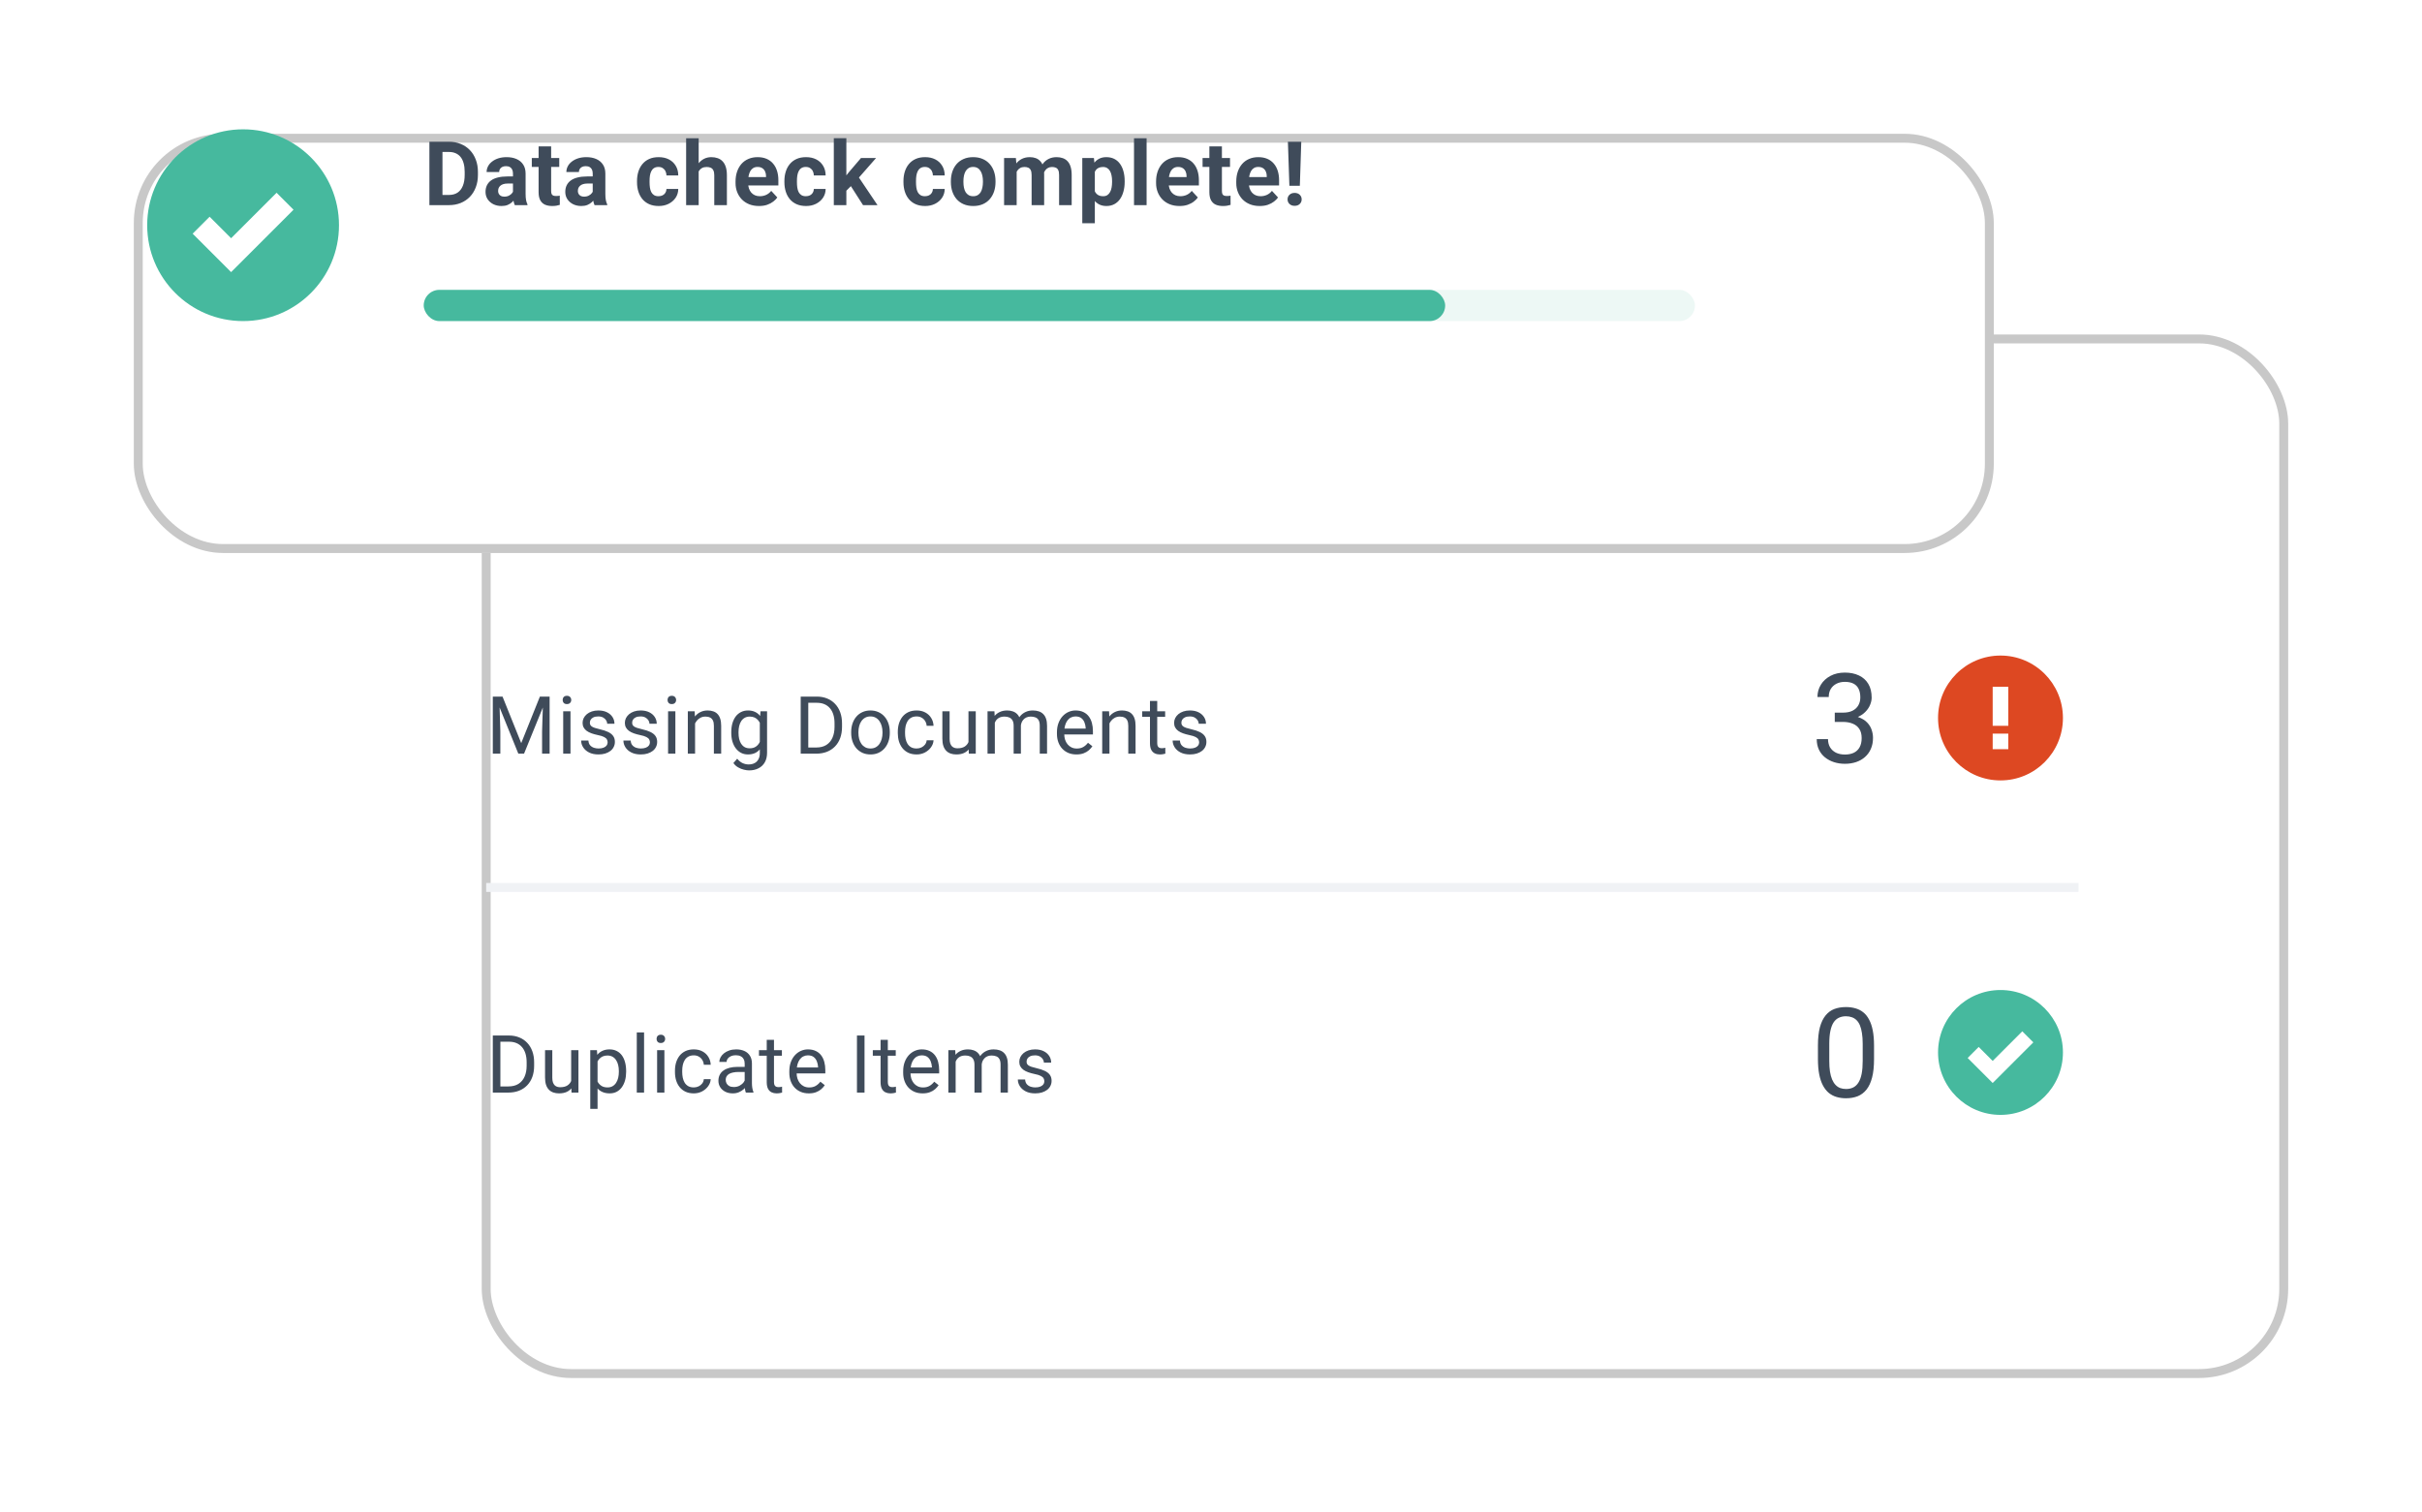 <svg width="543" height="339" viewBox="0 0 543 339" fill="none" xmlns="http://www.w3.org/2000/svg">
<g filter="url(#filter0_d_1322_25818)">
<rect x="83" y="50" width="405" height="234" rx="20" fill="white"/>
<rect x="84" y="51" width="403" height="232" rx="19" stroke="#C8C8C8" stroke-width="2"/>
</g>
<line x1="109" y1="199" x2="466" y2="199" stroke="#F0F2F5" stroke-width="2"/>
<path d="M111.021 156.203H112.665L116.857 166.636L121.041 156.203H122.693L117.49 169H116.207L111.021 156.203ZM110.485 156.203H111.936L112.173 164.008V169H110.485V156.203ZM121.771 156.203H123.221V169H121.533V164.008L121.771 156.203ZM127.901 159.49V169H126.266V159.49H127.901ZM126.143 156.968C126.143 156.704 126.222 156.481 126.38 156.3C126.544 156.118 126.784 156.027 127.101 156.027C127.411 156.027 127.649 156.118 127.813 156.3C127.983 156.481 128.068 156.704 128.068 156.968C128.068 157.22 127.983 157.437 127.813 157.618C127.649 157.794 127.411 157.882 127.101 157.882C126.784 157.882 126.544 157.794 126.38 157.618C126.222 157.437 126.143 157.22 126.143 156.968ZM136.228 166.478C136.228 166.243 136.175 166.026 136.07 165.827C135.97 165.622 135.762 165.438 135.446 165.273C135.135 165.104 134.667 164.957 134.04 164.834C133.512 164.723 133.035 164.591 132.607 164.438C132.185 164.286 131.825 164.102 131.526 163.885C131.233 163.668 131.007 163.413 130.849 163.12C130.691 162.827 130.612 162.484 130.612 162.092C130.612 161.717 130.694 161.362 130.858 161.028C131.028 160.694 131.265 160.398 131.57 160.141C131.881 159.883 132.253 159.681 132.686 159.534C133.12 159.388 133.603 159.314 134.136 159.314C134.898 159.314 135.548 159.449 136.088 159.719C136.627 159.988 137.04 160.349 137.327 160.8C137.614 161.245 137.757 161.74 137.757 162.285H136.131C136.131 162.021 136.052 161.767 135.894 161.521C135.742 161.269 135.516 161.061 135.217 160.896C134.924 160.732 134.564 160.65 134.136 160.65C133.685 160.65 133.319 160.721 133.038 160.861C132.762 160.996 132.56 161.169 132.431 161.38C132.308 161.591 132.247 161.813 132.247 162.048C132.247 162.224 132.276 162.382 132.335 162.522C132.399 162.657 132.51 162.783 132.669 162.9C132.827 163.012 133.049 163.117 133.337 163.217C133.624 163.316 133.99 163.416 134.435 163.516C135.214 163.691 135.856 163.902 136.36 164.148C136.864 164.395 137.239 164.696 137.485 165.054C137.731 165.411 137.854 165.845 137.854 166.354C137.854 166.771 137.766 167.151 137.59 167.497C137.421 167.843 137.172 168.142 136.843 168.394C136.521 168.64 136.134 168.833 135.683 168.974C135.238 169.108 134.737 169.176 134.18 169.176C133.342 169.176 132.633 169.026 132.053 168.728C131.473 168.429 131.034 168.042 130.735 167.567C130.436 167.093 130.287 166.592 130.287 166.064H131.922C131.945 166.51 132.074 166.864 132.308 167.128C132.543 167.386 132.83 167.57 133.17 167.682C133.509 167.787 133.846 167.84 134.18 167.84C134.626 167.84 134.998 167.781 135.297 167.664C135.601 167.547 135.833 167.386 135.991 167.181C136.149 166.976 136.228 166.741 136.228 166.478ZM145.707 166.478C145.707 166.243 145.654 166.026 145.549 165.827C145.449 165.622 145.241 165.438 144.925 165.273C144.614 165.104 144.145 164.957 143.519 164.834C142.991 164.723 142.514 164.591 142.086 164.438C141.664 164.286 141.304 164.102 141.005 163.885C140.712 163.668 140.486 163.413 140.328 163.12C140.17 162.827 140.091 162.484 140.091 162.092C140.091 161.717 140.173 161.362 140.337 161.028C140.507 160.694 140.744 160.398 141.049 160.141C141.359 159.883 141.731 159.681 142.165 159.534C142.599 159.388 143.082 159.314 143.615 159.314C144.377 159.314 145.027 159.449 145.566 159.719C146.105 159.988 146.519 160.349 146.806 160.8C147.093 161.245 147.236 161.74 147.236 162.285H145.61C145.61 162.021 145.531 161.767 145.373 161.521C145.221 161.269 144.995 161.061 144.696 160.896C144.403 160.732 144.043 160.65 143.615 160.65C143.164 160.65 142.798 160.721 142.517 160.861C142.241 160.996 142.039 161.169 141.91 161.38C141.787 161.591 141.726 161.813 141.726 162.048C141.726 162.224 141.755 162.382 141.813 162.522C141.878 162.657 141.989 162.783 142.147 162.9C142.306 163.012 142.528 163.117 142.815 163.217C143.103 163.316 143.469 163.416 143.914 163.516C144.693 163.691 145.335 163.902 145.839 164.148C146.343 164.395 146.718 164.696 146.964 165.054C147.21 165.411 147.333 165.845 147.333 166.354C147.333 166.771 147.245 167.151 147.069 167.497C146.899 167.843 146.65 168.142 146.322 168.394C146 168.64 145.613 168.833 145.162 168.974C144.717 169.108 144.216 169.176 143.659 169.176C142.821 169.176 142.112 169.026 141.532 168.728C140.952 168.429 140.513 168.042 140.214 167.567C139.915 167.093 139.766 166.592 139.766 166.064H141.4C141.424 166.51 141.553 166.864 141.787 167.128C142.021 167.386 142.309 167.57 142.648 167.682C142.988 167.787 143.325 167.84 143.659 167.84C144.104 167.84 144.477 167.781 144.775 167.664C145.08 167.547 145.311 167.386 145.47 167.181C145.628 166.976 145.707 166.741 145.707 166.478ZM151.415 159.49V169H149.781V159.49H151.415ZM149.658 156.968C149.658 156.704 149.737 156.481 149.895 156.3C150.059 156.118 150.299 156.027 150.616 156.027C150.926 156.027 151.163 156.118 151.327 156.3C151.497 156.481 151.582 156.704 151.582 156.968C151.582 157.22 151.497 157.437 151.327 157.618C151.163 157.794 150.926 157.882 150.616 157.882C150.299 157.882 150.059 157.794 149.895 157.618C149.737 157.437 149.658 157.22 149.658 156.968ZM155.832 161.521V169H154.206V159.49H155.744L155.832 161.521ZM155.445 163.885L154.768 163.858C154.774 163.208 154.871 162.607 155.058 162.057C155.246 161.5 155.509 161.017 155.849 160.606C156.189 160.196 156.593 159.88 157.062 159.657C157.537 159.429 158.061 159.314 158.635 159.314C159.104 159.314 159.526 159.379 159.901 159.508C160.276 159.631 160.595 159.83 160.859 160.105C161.129 160.381 161.334 160.738 161.474 161.178C161.615 161.611 161.685 162.142 161.685 162.769V169H160.05V162.751C160.05 162.253 159.977 161.854 159.831 161.556C159.684 161.251 159.47 161.031 159.189 160.896C158.908 160.756 158.562 160.686 158.152 160.686C157.748 160.686 157.379 160.771 157.045 160.94C156.716 161.11 156.432 161.345 156.192 161.644C155.958 161.942 155.773 162.285 155.638 162.672C155.509 163.053 155.445 163.457 155.445 163.885ZM170.496 159.49H171.973V168.798C171.973 169.636 171.803 170.351 171.463 170.942C171.123 171.534 170.648 171.982 170.039 172.287C169.435 172.598 168.738 172.753 167.947 172.753C167.619 172.753 167.232 172.7 166.787 172.595C166.348 172.495 165.914 172.322 165.486 172.076C165.064 171.836 164.71 171.511 164.423 171.101L165.275 170.134C165.674 170.614 166.09 170.948 166.523 171.136C166.963 171.323 167.396 171.417 167.824 171.417C168.34 171.417 168.785 171.32 169.16 171.127C169.535 170.934 169.825 170.646 170.03 170.266C170.241 169.891 170.347 169.428 170.347 168.877V161.582L170.496 159.49ZM163.948 164.351V164.166C163.948 163.439 164.033 162.78 164.203 162.188C164.379 161.591 164.628 161.078 164.95 160.65C165.278 160.223 165.674 159.895 166.137 159.666C166.6 159.432 167.121 159.314 167.701 159.314C168.299 159.314 168.82 159.42 169.266 159.631C169.717 159.836 170.098 160.138 170.408 160.536C170.725 160.929 170.974 161.403 171.155 161.96C171.337 162.517 171.463 163.146 171.533 163.85V164.658C171.469 165.355 171.343 165.982 171.155 166.539C170.974 167.096 170.725 167.57 170.408 167.963C170.098 168.355 169.717 168.657 169.266 168.868C168.814 169.073 168.287 169.176 167.684 169.176C167.115 169.176 166.6 169.056 166.137 168.815C165.68 168.575 165.287 168.238 164.959 167.805C164.631 167.371 164.379 166.861 164.203 166.275C164.033 165.684 163.948 165.042 163.948 164.351ZM165.574 164.166V164.351C165.574 164.825 165.621 165.271 165.715 165.687C165.814 166.103 165.964 166.469 166.163 166.785C166.368 167.102 166.629 167.351 166.945 167.532C167.262 167.708 167.64 167.796 168.079 167.796C168.618 167.796 169.063 167.682 169.415 167.453C169.767 167.225 170.045 166.923 170.25 166.548C170.461 166.173 170.625 165.766 170.742 165.326V163.208C170.678 162.886 170.578 162.575 170.443 162.276C170.314 161.972 170.144 161.702 169.934 161.468C169.728 161.228 169.474 161.037 169.169 160.896C168.864 160.756 168.507 160.686 168.097 160.686C167.651 160.686 167.268 160.779 166.945 160.967C166.629 161.148 166.368 161.4 166.163 161.723C165.964 162.039 165.814 162.408 165.715 162.83C165.621 163.246 165.574 163.691 165.574 164.166ZM182.976 169H180.304L180.322 167.62H182.976C183.89 167.62 184.652 167.43 185.261 167.049C185.871 166.662 186.328 166.123 186.632 165.432C186.943 164.734 187.098 163.92 187.098 162.988V162.206C187.098 161.474 187.01 160.823 186.835 160.255C186.659 159.681 186.401 159.197 186.061 158.805C185.721 158.406 185.305 158.104 184.813 157.899C184.327 157.694 183.767 157.592 183.134 157.592H180.252V156.203H183.134C183.972 156.203 184.737 156.344 185.428 156.625C186.12 156.9 186.714 157.302 187.212 157.829C187.716 158.351 188.103 158.983 188.373 159.728C188.642 160.466 188.777 161.298 188.777 162.224V162.988C188.777 163.914 188.642 164.749 188.373 165.493C188.103 166.231 187.713 166.861 187.204 167.383C186.7 167.904 186.09 168.306 185.376 168.587C184.667 168.862 183.867 169 182.976 169ZM181.21 156.203V169H179.513V156.203H181.21ZM190.829 164.351V164.148C190.829 163.463 190.929 162.827 191.128 162.241C191.327 161.649 191.614 161.137 191.989 160.703C192.364 160.264 192.818 159.924 193.351 159.684C193.885 159.438 194.482 159.314 195.144 159.314C195.812 159.314 196.413 159.438 196.946 159.684C197.485 159.924 197.942 160.264 198.317 160.703C198.698 161.137 198.988 161.649 199.187 162.241C199.387 162.827 199.486 163.463 199.486 164.148V164.351C199.486 165.036 199.387 165.672 199.187 166.258C198.988 166.844 198.698 167.356 198.317 167.796C197.942 168.229 197.488 168.569 196.955 168.815C196.428 169.056 195.83 169.176 195.162 169.176C194.494 169.176 193.893 169.056 193.36 168.815C192.827 168.569 192.37 168.229 191.989 167.796C191.614 167.356 191.327 166.844 191.128 166.258C190.929 165.672 190.829 165.036 190.829 164.351ZM192.455 164.148V164.351C192.455 164.825 192.511 165.273 192.622 165.695C192.733 166.111 192.9 166.48 193.123 166.803C193.351 167.125 193.636 167.38 193.975 167.567C194.315 167.749 194.711 167.84 195.162 167.84C195.607 167.84 195.997 167.749 196.331 167.567C196.671 167.38 196.952 167.125 197.175 166.803C197.397 166.48 197.564 166.111 197.676 165.695C197.793 165.273 197.851 164.825 197.851 164.351V164.148C197.851 163.68 197.793 163.237 197.676 162.821C197.564 162.399 197.394 162.027 197.166 161.705C196.943 161.377 196.662 161.119 196.322 160.932C195.988 160.744 195.596 160.65 195.144 160.65C194.699 160.65 194.307 160.744 193.967 160.932C193.633 161.119 193.351 161.377 193.123 161.705C192.9 162.027 192.733 162.399 192.622 162.821C192.511 163.237 192.455 163.68 192.455 164.148ZM205.511 167.84C205.898 167.84 206.255 167.761 206.583 167.603C206.911 167.444 207.181 167.228 207.392 166.952C207.603 166.671 207.723 166.352 207.752 165.994H209.299C209.27 166.557 209.079 167.081 208.728 167.567C208.382 168.048 207.928 168.438 207.365 168.736C206.803 169.029 206.185 169.176 205.511 169.176C204.796 169.176 204.172 169.05 203.639 168.798C203.112 168.546 202.672 168.2 202.321 167.761C201.975 167.321 201.714 166.817 201.538 166.249C201.368 165.675 201.283 165.068 201.283 164.43V164.061C201.283 163.422 201.368 162.818 201.538 162.25C201.714 161.676 201.975 161.169 202.321 160.729C202.672 160.29 203.112 159.944 203.639 159.692C204.172 159.44 204.796 159.314 205.511 159.314C206.255 159.314 206.905 159.467 207.462 159.771C208.019 160.07 208.455 160.48 208.772 161.002C209.094 161.518 209.27 162.104 209.299 162.76H207.752C207.723 162.367 207.612 162.013 207.418 161.696C207.231 161.38 206.973 161.128 206.645 160.94C206.322 160.747 205.945 160.65 205.511 160.65C205.013 160.65 204.594 160.75 204.254 160.949C203.92 161.143 203.654 161.406 203.454 161.74C203.261 162.068 203.12 162.435 203.032 162.839C202.95 163.237 202.909 163.645 202.909 164.061V164.43C202.909 164.846 202.95 165.256 203.032 165.66C203.114 166.064 203.252 166.431 203.446 166.759C203.645 167.087 203.911 167.351 204.245 167.55C204.585 167.743 205.007 167.84 205.511 167.84ZM217.126 166.803V159.49H218.76V169H217.205L217.126 166.803ZM217.433 164.799L218.11 164.781C218.11 165.414 218.043 166 217.908 166.539C217.779 167.072 217.568 167.535 217.275 167.928C216.982 168.32 216.598 168.628 216.124 168.851C215.649 169.067 215.072 169.176 214.392 169.176C213.929 169.176 213.504 169.108 213.118 168.974C212.737 168.839 212.409 168.631 212.133 168.35C211.858 168.068 211.644 167.702 211.492 167.251C211.345 166.8 211.272 166.258 211.272 165.625V159.49H212.898V165.643C212.898 166.07 212.945 166.425 213.039 166.706C213.138 166.981 213.27 167.201 213.434 167.365C213.604 167.523 213.792 167.635 213.997 167.699C214.208 167.764 214.424 167.796 214.647 167.796C215.338 167.796 215.886 167.664 216.291 167.4C216.695 167.131 216.985 166.771 217.161 166.319C217.342 165.862 217.433 165.355 217.433 164.799ZM223.036 161.38V169H221.401V159.49H222.948L223.036 161.38ZM222.702 163.885L221.946 163.858C221.952 163.208 222.037 162.607 222.201 162.057C222.365 161.5 222.608 161.017 222.931 160.606C223.253 160.196 223.654 159.88 224.135 159.657C224.615 159.429 225.172 159.314 225.805 159.314C226.25 159.314 226.66 159.379 227.035 159.508C227.41 159.631 227.735 159.827 228.011 160.097C228.286 160.366 228.5 160.712 228.652 161.134C228.805 161.556 228.881 162.065 228.881 162.663V169H227.255V162.742C227.255 162.244 227.17 161.846 227 161.547C226.836 161.248 226.601 161.031 226.297 160.896C225.992 160.756 225.635 160.686 225.224 160.686C224.744 160.686 224.343 160.771 224.02 160.94C223.698 161.11 223.44 161.345 223.247 161.644C223.054 161.942 222.913 162.285 222.825 162.672C222.743 163.053 222.702 163.457 222.702 163.885ZM228.863 162.988L227.773 163.322C227.779 162.801 227.864 162.3 228.028 161.819C228.198 161.339 228.441 160.911 228.758 160.536C229.08 160.161 229.475 159.865 229.944 159.648C230.413 159.426 230.949 159.314 231.553 159.314C232.062 159.314 232.514 159.382 232.906 159.517C233.305 159.651 233.639 159.859 233.908 160.141C234.183 160.416 234.391 160.771 234.532 161.204C234.673 161.638 234.743 162.153 234.743 162.751V169H233.108V162.733C233.108 162.2 233.023 161.787 232.853 161.494C232.689 161.195 232.455 160.987 232.15 160.87C231.851 160.747 231.494 160.686 231.078 160.686C230.721 160.686 230.404 160.747 230.129 160.87C229.853 160.993 229.622 161.163 229.434 161.38C229.247 161.591 229.103 161.834 229.004 162.109C228.91 162.385 228.863 162.678 228.863 162.988ZM241.33 169.176C240.668 169.176 240.068 169.064 239.528 168.842C238.995 168.613 238.535 168.294 238.149 167.884C237.768 167.474 237.475 166.987 237.27 166.425C237.065 165.862 236.962 165.247 236.962 164.579V164.21C236.962 163.437 237.076 162.748 237.305 162.145C237.533 161.535 237.844 161.02 238.236 160.598C238.629 160.176 239.074 159.856 239.572 159.64C240.07 159.423 240.586 159.314 241.119 159.314C241.799 159.314 242.385 159.432 242.877 159.666C243.375 159.9 243.782 160.229 244.099 160.65C244.415 161.066 244.65 161.559 244.802 162.127C244.954 162.689 245.03 163.305 245.03 163.973V164.702H237.929V163.375H243.404V163.252C243.381 162.83 243.293 162.42 243.141 162.021C242.994 161.623 242.76 161.295 242.438 161.037C242.115 160.779 241.676 160.65 241.119 160.65C240.75 160.65 240.41 160.729 240.1 160.888C239.789 161.04 239.523 161.269 239.3 161.573C239.077 161.878 238.904 162.25 238.781 162.689C238.658 163.129 238.597 163.636 238.597 164.21V164.579C238.597 165.03 238.658 165.455 238.781 165.854C238.91 166.246 239.095 166.592 239.335 166.891C239.581 167.189 239.877 167.424 240.223 167.594C240.574 167.764 240.973 167.849 241.418 167.849C241.992 167.849 242.479 167.731 242.877 167.497C243.276 167.263 243.624 166.949 243.923 166.557L244.907 167.339C244.702 167.649 244.442 167.945 244.125 168.227C243.809 168.508 243.419 168.736 242.956 168.912C242.499 169.088 241.957 169.176 241.33 169.176ZM248.735 161.521V169H247.109V159.49H248.647L248.735 161.521ZM248.348 163.885L247.671 163.858C247.677 163.208 247.774 162.607 247.961 162.057C248.149 161.5 248.413 161.017 248.752 160.606C249.092 160.196 249.497 159.88 249.965 159.657C250.44 159.429 250.964 159.314 251.539 159.314C252.007 159.314 252.429 159.379 252.804 159.508C253.179 159.631 253.499 159.83 253.762 160.105C254.032 160.381 254.237 160.738 254.377 161.178C254.518 161.611 254.588 162.142 254.588 162.769V169H252.954V162.751C252.954 162.253 252.88 161.854 252.734 161.556C252.587 161.251 252.374 161.031 252.092 160.896C251.811 160.756 251.465 160.686 251.055 160.686C250.651 160.686 250.282 160.771 249.948 160.94C249.62 161.11 249.335 161.345 249.095 161.644C248.861 161.942 248.676 162.285 248.541 162.672C248.413 163.053 248.348 163.457 248.348 163.885ZM261.22 159.49V160.738H256.078V159.49H261.22ZM257.818 157.179H259.444V166.645C259.444 166.967 259.494 167.21 259.594 167.374C259.693 167.538 259.822 167.646 259.98 167.699C260.138 167.752 260.308 167.778 260.49 167.778C260.625 167.778 260.765 167.767 260.912 167.743C261.064 167.714 261.179 167.69 261.255 167.673L261.263 169C261.135 169.041 260.965 169.079 260.754 169.114C260.549 169.155 260.3 169.176 260.007 169.176C259.608 169.176 259.242 169.097 258.908 168.938C258.574 168.78 258.307 168.517 258.108 168.147C257.915 167.772 257.818 167.269 257.818 166.636V157.179ZM268.844 166.478C268.844 166.243 268.791 166.026 268.686 165.827C268.586 165.622 268.378 165.438 268.062 165.273C267.751 165.104 267.282 164.957 266.655 164.834C266.128 164.723 265.651 164.591 265.223 164.438C264.801 164.286 264.441 164.102 264.142 163.885C263.849 163.668 263.623 163.413 263.465 163.12C263.307 162.827 263.228 162.484 263.228 162.092C263.228 161.717 263.31 161.362 263.474 161.028C263.644 160.694 263.881 160.398 264.186 160.141C264.496 159.883 264.868 159.681 265.302 159.534C265.735 159.388 266.219 159.314 266.752 159.314C267.514 159.314 268.164 159.449 268.703 159.719C269.242 159.988 269.655 160.349 269.943 160.8C270.23 161.245 270.373 161.74 270.373 162.285H268.747C268.747 162.021 268.668 161.767 268.51 161.521C268.358 161.269 268.132 161.061 267.833 160.896C267.54 160.732 267.18 160.65 266.752 160.65C266.301 160.65 265.935 160.721 265.653 160.861C265.378 160.996 265.176 161.169 265.047 161.38C264.924 161.591 264.862 161.813 264.862 162.048C264.862 162.224 264.892 162.382 264.95 162.522C265.015 162.657 265.126 162.783 265.284 162.9C265.443 163.012 265.665 163.117 265.952 163.217C266.239 163.316 266.606 163.416 267.051 163.516C267.83 163.691 268.472 163.902 268.976 164.148C269.48 164.395 269.855 164.696 270.101 165.054C270.347 165.411 270.47 165.845 270.47 166.354C270.47 166.771 270.382 167.151 270.206 167.497C270.036 167.843 269.787 168.142 269.459 168.394C269.137 168.64 268.75 168.833 268.299 168.974C267.854 169.108 267.353 169.176 266.796 169.176C265.958 169.176 265.249 169.026 264.669 168.728C264.089 168.429 263.65 168.042 263.351 167.567C263.052 167.093 262.902 166.592 262.902 166.064H264.537C264.561 166.51 264.69 166.864 264.924 167.128C265.158 167.386 265.445 167.57 265.785 167.682C266.125 167.787 266.462 167.84 266.796 167.84C267.241 167.84 267.613 167.781 267.912 167.664C268.217 167.547 268.448 167.386 268.607 167.181C268.765 166.976 268.844 166.741 268.844 166.478Z" fill="#3F4B5A"/>
<path d="M113.948 245H111.276L111.294 243.62H113.948C114.862 243.62 115.624 243.43 116.233 243.049C116.843 242.662 117.3 242.123 117.604 241.432C117.915 240.734 118.07 239.92 118.07 238.988V238.206C118.07 237.474 117.982 236.823 117.807 236.255C117.631 235.681 117.373 235.197 117.033 234.805C116.693 234.406 116.277 234.104 115.785 233.899C115.299 233.694 114.739 233.592 114.106 233.592H111.224V232.203H114.106C114.944 232.203 115.709 232.344 116.4 232.625C117.092 232.9 117.687 233.302 118.185 233.829C118.688 234.351 119.075 234.983 119.345 235.728C119.614 236.466 119.749 237.298 119.749 238.224V238.988C119.749 239.914 119.614 240.749 119.345 241.493C119.075 242.231 118.686 242.861 118.176 243.383C117.672 243.904 117.062 244.306 116.348 244.587C115.639 244.862 114.839 245 113.948 245ZM112.182 232.203V245H110.485V232.203H112.182ZM128.05 242.803V235.49H129.685V245H128.129L128.05 242.803ZM128.358 240.799L129.034 240.781C129.034 241.414 128.967 242 128.832 242.539C128.703 243.072 128.493 243.535 128.2 243.928C127.907 244.32 127.523 244.628 127.048 244.851C126.574 245.067 125.996 245.176 125.317 245.176C124.854 245.176 124.429 245.108 124.042 244.974C123.661 244.839 123.333 244.631 123.058 244.35C122.783 244.068 122.569 243.702 122.416 243.251C122.27 242.8 122.197 242.258 122.197 241.625V235.49H123.823V241.643C123.823 242.07 123.869 242.425 123.963 242.706C124.063 242.981 124.195 243.201 124.359 243.365C124.529 243.523 124.716 243.635 124.921 243.699C125.132 243.764 125.349 243.796 125.572 243.796C126.263 243.796 126.811 243.664 127.215 243.4C127.619 243.131 127.909 242.771 128.085 242.319C128.267 241.862 128.358 241.355 128.358 240.799ZM133.969 237.318V248.656H132.335V235.49H133.829L133.969 237.318ZM140.377 240.166V240.351C140.377 241.042 140.295 241.684 140.131 242.275C139.966 242.861 139.726 243.371 139.41 243.805C139.099 244.238 138.715 244.575 138.258 244.815C137.801 245.056 137.277 245.176 136.685 245.176C136.082 245.176 135.548 245.076 135.086 244.877C134.623 244.678 134.23 244.388 133.908 244.007C133.586 243.626 133.328 243.169 133.134 242.636C132.947 242.103 132.818 241.502 132.748 240.834V239.85C132.818 239.146 132.95 238.517 133.143 237.96C133.337 237.403 133.591 236.929 133.908 236.536C134.23 236.138 134.62 235.836 135.077 235.631C135.534 235.42 136.061 235.314 136.659 235.314C137.256 235.314 137.787 235.432 138.25 235.666C138.713 235.895 139.102 236.223 139.419 236.65C139.735 237.078 139.972 237.591 140.131 238.188C140.295 238.78 140.377 239.439 140.377 240.166ZM138.742 240.351V240.166C138.742 239.691 138.692 239.246 138.592 238.83C138.493 238.408 138.338 238.039 138.127 237.723C137.922 237.4 137.658 237.148 137.336 236.967C137.013 236.779 136.63 236.686 136.184 236.686C135.774 236.686 135.417 236.756 135.112 236.896C134.813 237.037 134.558 237.228 134.347 237.468C134.136 237.702 133.964 237.972 133.829 238.276C133.7 238.575 133.603 238.886 133.539 239.208V241.484C133.656 241.895 133.82 242.281 134.031 242.645C134.242 243.002 134.523 243.292 134.875 243.515C135.226 243.731 135.669 243.84 136.202 243.84C136.641 243.84 137.019 243.749 137.336 243.567C137.658 243.38 137.922 243.125 138.127 242.803C138.338 242.48 138.493 242.111 138.592 241.695C138.692 241.273 138.742 240.825 138.742 240.351ZM144.397 231.5V245H142.763V231.5H144.397ZM148.954 235.49V245H147.32V235.49H148.954ZM147.197 232.968C147.197 232.704 147.276 232.481 147.434 232.3C147.598 232.118 147.838 232.027 148.155 232.027C148.465 232.027 148.702 232.118 148.866 232.3C149.036 232.481 149.121 232.704 149.121 232.968C149.121 233.22 149.036 233.437 148.866 233.618C148.702 233.794 148.465 233.882 148.155 233.882C147.838 233.882 147.598 233.794 147.434 233.618C147.276 233.437 147.197 233.22 147.197 232.968ZM155.55 243.84C155.937 243.84 156.295 243.761 156.623 243.603C156.951 243.444 157.22 243.228 157.431 242.952C157.642 242.671 157.762 242.352 157.792 241.994H159.338C159.309 242.557 159.119 243.081 158.767 243.567C158.421 244.048 157.967 244.438 157.405 244.736C156.842 245.029 156.224 245.176 155.55 245.176C154.836 245.176 154.212 245.05 153.678 244.798C153.151 244.546 152.712 244.2 152.36 243.761C152.014 243.321 151.754 242.817 151.578 242.249C151.408 241.675 151.323 241.068 151.323 240.43V240.061C151.323 239.422 151.408 238.818 151.578 238.25C151.754 237.676 152.014 237.169 152.36 236.729C152.712 236.29 153.151 235.944 153.678 235.692C154.212 235.44 154.836 235.314 155.55 235.314C156.295 235.314 156.945 235.467 157.502 235.771C158.058 236.07 158.495 236.48 158.811 237.002C159.133 237.518 159.309 238.104 159.338 238.76H157.792C157.762 238.367 157.651 238.013 157.458 237.696C157.27 237.38 157.012 237.128 156.684 236.94C156.362 236.747 155.984 236.65 155.55 236.65C155.052 236.65 154.633 236.75 154.294 236.949C153.96 237.143 153.693 237.406 153.494 237.74C153.3 238.068 153.16 238.435 153.072 238.839C152.99 239.237 152.949 239.645 152.949 240.061V240.43C152.949 240.846 152.99 241.256 153.072 241.66C153.154 242.064 153.292 242.431 153.485 242.759C153.684 243.087 153.951 243.351 154.285 243.55C154.625 243.743 155.046 243.84 155.55 243.84ZM166.954 243.374V238.479C166.954 238.104 166.878 237.778 166.726 237.503C166.579 237.222 166.356 237.005 166.058 236.853C165.759 236.7 165.39 236.624 164.95 236.624C164.54 236.624 164.18 236.694 163.869 236.835C163.564 236.976 163.324 237.16 163.148 237.389C162.978 237.617 162.893 237.863 162.893 238.127H161.268C161.268 237.787 161.355 237.45 161.531 237.116C161.707 236.782 161.959 236.48 162.287 236.211C162.621 235.936 163.019 235.719 163.482 235.561C163.951 235.396 164.473 235.314 165.047 235.314C165.738 235.314 166.348 235.432 166.875 235.666C167.408 235.9 167.824 236.255 168.123 236.729C168.428 237.198 168.58 237.787 168.58 238.496V242.926C168.58 243.242 168.606 243.579 168.659 243.937C168.718 244.294 168.803 244.602 168.914 244.859V245H167.218C167.136 244.812 167.071 244.563 167.024 244.253C166.977 243.937 166.954 243.644 166.954 243.374ZM167.235 239.234L167.253 240.377H165.609C165.146 240.377 164.733 240.415 164.37 240.491C164.007 240.562 163.702 240.67 163.456 240.816C163.21 240.963 163.022 241.147 162.893 241.37C162.765 241.587 162.7 241.842 162.7 242.135C162.7 242.434 162.768 242.706 162.902 242.952C163.037 243.198 163.239 243.395 163.509 243.541C163.784 243.682 164.121 243.752 164.519 243.752C165.018 243.752 165.457 243.646 165.838 243.436C166.219 243.225 166.52 242.967 166.743 242.662C166.972 242.357 167.095 242.062 167.112 241.774L167.807 242.557C167.766 242.803 167.654 243.075 167.473 243.374C167.291 243.673 167.048 243.96 166.743 244.235C166.444 244.505 166.087 244.73 165.671 244.912C165.261 245.088 164.798 245.176 164.282 245.176C163.638 245.176 163.072 245.05 162.586 244.798C162.105 244.546 161.73 244.209 161.461 243.787C161.197 243.359 161.065 242.882 161.065 242.354C161.065 241.845 161.165 241.396 161.364 241.01C161.563 240.617 161.851 240.292 162.226 240.034C162.601 239.771 163.052 239.571 163.579 239.437C164.106 239.302 164.695 239.234 165.346 239.234H167.235ZM175.299 235.49V236.738H170.157V235.49H175.299ZM171.898 233.179H173.524V242.645C173.524 242.967 173.573 243.21 173.673 243.374C173.773 243.538 173.902 243.646 174.06 243.699C174.218 243.752 174.388 243.778 174.57 243.778C174.704 243.778 174.845 243.767 174.991 243.743C175.144 243.714 175.258 243.69 175.334 243.673L175.343 245C175.214 245.041 175.044 245.079 174.833 245.114C174.628 245.155 174.379 245.176 174.086 245.176C173.688 245.176 173.322 245.097 172.988 244.938C172.654 244.78 172.387 244.517 172.188 244.147C171.994 243.772 171.898 243.269 171.898 242.636V233.179ZM181.333 245.176C180.67 245.176 180.07 245.064 179.531 244.842C178.998 244.613 178.538 244.294 178.151 243.884C177.77 243.474 177.477 242.987 177.272 242.425C177.067 241.862 176.964 241.247 176.964 240.579V240.21C176.964 239.437 177.079 238.748 177.307 238.145C177.536 237.535 177.846 237.02 178.239 236.598C178.631 236.176 179.077 235.856 179.575 235.64C180.073 235.423 180.588 235.314 181.122 235.314C181.801 235.314 182.387 235.432 182.879 235.666C183.378 235.9 183.785 236.229 184.101 236.65C184.418 237.066 184.652 237.559 184.804 238.127C184.957 238.689 185.033 239.305 185.033 239.973V240.702H177.931V239.375H183.407V239.252C183.383 238.83 183.295 238.42 183.143 238.021C182.997 237.623 182.762 237.295 182.44 237.037C182.118 236.779 181.678 236.65 181.122 236.65C180.753 236.65 180.413 236.729 180.102 236.888C179.792 237.04 179.525 237.269 179.302 237.573C179.08 237.878 178.907 238.25 178.784 238.689C178.661 239.129 178.599 239.636 178.599 240.21V240.579C178.599 241.03 178.661 241.455 178.784 241.854C178.913 242.246 179.097 242.592 179.337 242.891C179.584 243.189 179.879 243.424 180.225 243.594C180.577 243.764 180.975 243.849 181.42 243.849C181.995 243.849 182.481 243.731 182.879 243.497C183.278 243.263 183.627 242.949 183.925 242.557L184.91 243.339C184.705 243.649 184.444 243.945 184.128 244.227C183.811 244.508 183.421 244.736 182.959 244.912C182.502 245.088 181.96 245.176 181.333 245.176ZM193.821 232.203V245H192.125V232.203H193.821ZM200.822 235.49V236.738H195.68V235.49H200.822ZM197.42 233.179H199.046V242.645C199.046 242.967 199.096 243.21 199.196 243.374C199.295 243.538 199.424 243.646 199.583 243.699C199.741 243.752 199.911 243.778 200.092 243.778C200.227 243.778 200.368 243.767 200.514 243.743C200.667 243.714 200.781 243.69 200.857 243.673L200.866 245C200.737 245.041 200.567 245.079 200.356 245.114C200.151 245.155 199.902 245.176 199.609 245.176C199.21 245.176 198.844 245.097 198.51 244.938C198.176 244.78 197.91 244.517 197.71 244.147C197.517 243.772 197.42 243.269 197.42 242.636V233.179ZM206.855 245.176C206.193 245.176 205.593 245.064 205.054 244.842C204.52 244.613 204.06 244.294 203.674 243.884C203.293 243.474 203 242.987 202.795 242.425C202.59 241.862 202.487 241.247 202.487 240.579V240.21C202.487 239.437 202.601 238.748 202.83 238.145C203.058 237.535 203.369 237.02 203.762 236.598C204.154 236.176 204.599 235.856 205.098 235.64C205.596 235.423 206.111 235.314 206.644 235.314C207.324 235.314 207.91 235.432 208.402 235.666C208.9 235.9 209.307 236.229 209.624 236.65C209.94 237.066 210.175 237.559 210.327 238.127C210.479 238.689 210.556 239.305 210.556 239.973V240.702H203.454V239.375H208.93V239.252C208.906 238.83 208.818 238.42 208.666 238.021C208.519 237.623 208.285 237.295 207.963 237.037C207.64 236.779 207.201 236.65 206.644 236.65C206.275 236.65 205.935 236.729 205.625 236.888C205.314 237.04 205.048 237.269 204.825 237.573C204.602 237.878 204.43 238.25 204.306 238.689C204.183 239.129 204.122 239.636 204.122 240.21V240.579C204.122 241.03 204.183 241.455 204.306 241.854C204.435 242.246 204.62 242.592 204.86 242.891C205.106 243.189 205.402 243.424 205.748 243.594C206.099 243.764 206.498 243.849 206.943 243.849C207.517 243.849 208.004 243.731 208.402 243.497C208.801 243.263 209.149 242.949 209.448 242.557L210.432 243.339C210.227 243.649 209.967 243.945 209.65 244.227C209.334 244.508 208.944 244.736 208.481 244.912C208.024 245.088 207.482 245.176 206.855 245.176ZM214.251 237.38V245H212.616V235.49H214.163L214.251 237.38ZM213.917 239.885L213.161 239.858C213.167 239.208 213.252 238.607 213.416 238.057C213.58 237.5 213.823 237.017 214.146 236.606C214.468 236.196 214.869 235.88 215.35 235.657C215.83 235.429 216.387 235.314 217.02 235.314C217.465 235.314 217.875 235.379 218.25 235.508C218.625 235.631 218.95 235.827 219.226 236.097C219.501 236.366 219.715 236.712 219.867 237.134C220.02 237.556 220.096 238.065 220.096 238.663V245H218.47V238.742C218.47 238.244 218.385 237.846 218.215 237.547C218.051 237.248 217.817 237.031 217.512 236.896C217.207 236.756 216.85 236.686 216.44 236.686C215.959 236.686 215.558 236.771 215.236 236.94C214.913 237.11 214.655 237.345 214.462 237.644C214.269 237.942 214.128 238.285 214.04 238.672C213.958 239.053 213.917 239.457 213.917 239.885ZM220.078 238.988L218.988 239.322C218.994 238.801 219.079 238.3 219.243 237.819C219.413 237.339 219.656 236.911 219.973 236.536C220.295 236.161 220.691 235.865 221.159 235.648C221.628 235.426 222.164 235.314 222.768 235.314C223.277 235.314 223.729 235.382 224.121 235.517C224.52 235.651 224.854 235.859 225.123 236.141C225.399 236.416 225.607 236.771 225.747 237.204C225.888 237.638 225.958 238.153 225.958 238.751V245H224.323V238.733C224.323 238.2 224.238 237.787 224.069 237.494C223.904 237.195 223.67 236.987 223.365 236.87C223.067 236.747 222.709 236.686 222.293 236.686C221.936 236.686 221.619 236.747 221.344 236.87C221.069 236.993 220.837 237.163 220.65 237.38C220.462 237.591 220.319 237.834 220.219 238.109C220.125 238.385 220.078 238.678 220.078 238.988ZM234.136 242.478C234.136 242.243 234.083 242.026 233.978 241.827C233.878 241.622 233.67 241.438 233.354 241.273C233.043 241.104 232.575 240.957 231.948 240.834C231.42 240.723 230.943 240.591 230.515 240.438C230.093 240.286 229.733 240.102 229.434 239.885C229.141 239.668 228.916 239.413 228.757 239.12C228.599 238.827 228.52 238.484 228.52 238.092C228.52 237.717 228.602 237.362 228.766 237.028C228.936 236.694 229.173 236.398 229.478 236.141C229.789 235.883 230.161 235.681 230.594 235.534C231.028 235.388 231.511 235.314 232.044 235.314C232.806 235.314 233.457 235.449 233.996 235.719C234.535 235.988 234.948 236.349 235.235 236.8C235.522 237.245 235.666 237.74 235.666 238.285H234.04C234.04 238.021 233.96 237.767 233.802 237.521C233.65 237.269 233.424 237.061 233.125 236.896C232.832 236.732 232.472 236.65 232.044 236.65C231.593 236.65 231.227 236.721 230.946 236.861C230.67 236.996 230.468 237.169 230.339 237.38C230.216 237.591 230.155 237.813 230.155 238.048C230.155 238.224 230.184 238.382 230.243 238.522C230.307 238.657 230.418 238.783 230.577 238.9C230.735 239.012 230.957 239.117 231.245 239.217C231.532 239.316 231.898 239.416 232.343 239.516C233.123 239.691 233.764 239.902 234.268 240.148C234.772 240.395 235.147 240.696 235.393 241.054C235.639 241.411 235.762 241.845 235.762 242.354C235.762 242.771 235.674 243.151 235.499 243.497C235.329 243.843 235.08 244.142 234.751 244.394C234.429 244.64 234.042 244.833 233.591 244.974C233.146 245.108 232.645 245.176 232.088 245.176C231.25 245.176 230.541 245.026 229.961 244.728C229.381 244.429 228.942 244.042 228.643 243.567C228.344 243.093 228.195 242.592 228.195 242.064H229.83C229.853 242.51 229.982 242.864 230.216 243.128C230.451 243.386 230.738 243.57 231.078 243.682C231.417 243.787 231.754 243.84 232.088 243.84C232.534 243.84 232.906 243.781 233.205 243.664C233.509 243.547 233.741 243.386 233.899 243.181C234.057 242.976 234.136 242.741 234.136 242.478Z" fill="#3F4B5A"/>
<path d="M411.346 159.803H413.15C414.035 159.803 414.764 159.657 415.338 159.365C415.921 159.064 416.354 158.659 416.637 158.148C416.928 157.629 417.074 157.046 417.074 156.398C417.074 155.633 416.947 154.99 416.691 154.471C416.436 153.951 416.053 153.559 415.543 153.295C415.033 153.031 414.385 152.898 413.602 152.898C412.891 152.898 412.262 153.04 411.715 153.322C411.177 153.596 410.753 153.988 410.443 154.498C410.143 155.008 409.992 155.61 409.992 156.303H407.463C407.463 155.291 407.718 154.37 408.229 153.541C408.739 152.712 409.454 152.051 410.375 151.559C411.305 151.066 412.38 150.82 413.602 150.82C414.805 150.82 415.857 151.035 416.76 151.463C417.662 151.882 418.364 152.511 418.865 153.35C419.367 154.179 419.617 155.214 419.617 156.453C419.617 156.954 419.499 157.492 419.262 158.066C419.034 158.632 418.674 159.16 418.182 159.652C417.699 160.145 417.07 160.55 416.295 160.869C415.52 161.179 414.59 161.334 413.506 161.334H411.346V159.803ZM411.346 161.881V160.363H413.506C414.773 160.363 415.821 160.514 416.65 160.814C417.48 161.115 418.132 161.516 418.605 162.018C419.089 162.519 419.426 163.07 419.617 163.672C419.818 164.264 419.918 164.857 419.918 165.449C419.918 166.379 419.758 167.204 419.439 167.924C419.13 168.644 418.688 169.255 418.113 169.756C417.548 170.257 416.883 170.635 416.117 170.891C415.352 171.146 414.518 171.273 413.615 171.273C412.749 171.273 411.934 171.15 411.168 170.904C410.411 170.658 409.742 170.303 409.158 169.838C408.575 169.364 408.119 168.785 407.791 168.102C407.463 167.409 407.299 166.62 407.299 165.736H409.828C409.828 166.429 409.979 167.035 410.279 167.555C410.589 168.074 411.027 168.48 411.592 168.771C412.166 169.054 412.84 169.195 413.615 169.195C414.39 169.195 415.055 169.063 415.611 168.799C416.176 168.525 416.609 168.115 416.91 167.568C417.22 167.021 417.375 166.333 417.375 165.504C417.375 164.674 417.202 163.995 416.855 163.467C416.509 162.929 416.017 162.533 415.379 162.277C414.75 162.013 414.007 161.881 413.15 161.881H411.346Z" fill="#3F4B5A"/>
<path fill-rule="evenodd" clip-rule="evenodd" d="M434.5 161C434.5 153.268 440.768 147 448.5 147C456.232 147 462.5 153.268 462.5 161C462.5 168.732 456.232 175 448.5 175C440.768 175 434.5 168.732 434.5 161ZM446.75 154V162.75H450.25V154H446.75ZM446.75 168V164.5H450.25V168H446.75Z" fill="#DD4822"/>
<path d="M420.15 234.461V237.496C420.15 239.128 420.005 240.504 419.713 241.625C419.421 242.746 419.002 243.648 418.455 244.332C417.908 245.016 417.247 245.512 416.473 245.822C415.707 246.123 414.841 246.273 413.875 246.273C413.109 246.273 412.403 246.178 411.756 245.986C411.109 245.795 410.525 245.49 410.006 245.07C409.495 244.642 409.058 244.086 408.693 243.402C408.329 242.719 408.051 241.889 407.859 240.914C407.668 239.939 407.572 238.799 407.572 237.496V234.461C407.572 232.829 407.718 231.462 408.01 230.359C408.311 229.257 408.734 228.372 409.281 227.707C409.828 227.033 410.484 226.549 411.25 226.258C412.025 225.966 412.891 225.82 413.848 225.82C414.622 225.82 415.333 225.916 415.98 226.107C416.637 226.29 417.22 226.586 417.73 226.996C418.241 227.397 418.674 227.935 419.029 228.609C419.394 229.275 419.672 230.09 419.863 231.057C420.055 232.023 420.15 233.158 420.15 234.461ZM417.607 237.906V234.037C417.607 233.144 417.553 232.36 417.443 231.686C417.343 231.002 417.193 230.419 416.992 229.936C416.792 229.452 416.536 229.061 416.227 228.76C415.926 228.459 415.575 228.24 415.174 228.104C414.782 227.958 414.34 227.885 413.848 227.885C413.246 227.885 412.713 227.999 412.248 228.227C411.783 228.445 411.391 228.796 411.072 229.279C410.762 229.762 410.525 230.396 410.361 231.18C410.197 231.964 410.115 232.916 410.115 234.037V237.906C410.115 238.799 410.165 239.588 410.266 240.271C410.375 240.955 410.535 241.548 410.744 242.049C410.954 242.541 411.209 242.947 411.51 243.266C411.811 243.585 412.157 243.822 412.549 243.977C412.95 244.122 413.392 244.195 413.875 244.195C414.495 244.195 415.037 244.077 415.502 243.84C415.967 243.603 416.354 243.234 416.664 242.732C416.983 242.222 417.22 241.57 417.375 240.777C417.53 239.975 417.607 239.018 417.607 237.906Z" fill="#3F4B5A"/>
<path fill-rule="evenodd" clip-rule="evenodd" d="M448.5 250C456.232 250 462.5 243.732 462.5 236C462.5 228.268 456.232 222 448.5 222C440.768 222 434.5 228.268 434.5 236C434.5 243.732 440.768 250 448.5 250ZM446.75 237.9L453.388 231.263L455.863 233.738L446.75 242.85L441.138 237.238L443.613 234.763L446.75 237.9Z" fill="#46B99E"/>
<g filter="url(#filter1_d_1322_25818)">
<rect x="5" y="5" width="417" height="94" rx="20" fill="white"/>
<rect x="6" y="6" width="415" height="92" rx="19" stroke="#C8C8C8" stroke-width="2"/>
</g>
<path d="M100.635 46H97.539L97.559 43.715H100.635C101.403 43.715 102.051 43.542 102.578 43.197C103.105 42.846 103.503 42.335 103.77 41.664C104.043 40.993 104.18 40.183 104.18 39.232V38.539C104.18 37.81 104.102 37.169 103.945 36.615C103.796 36.062 103.571 35.596 103.271 35.219C102.972 34.841 102.604 34.558 102.168 34.369C101.732 34.174 101.23 34.076 100.664 34.076H97.481V31.781H100.664C101.615 31.781 102.484 31.944 103.271 32.27C104.066 32.589 104.753 33.047 105.332 33.647C105.911 34.245 106.357 34.962 106.67 35.795C106.989 36.622 107.148 37.543 107.148 38.559V39.232C107.148 40.242 106.989 41.163 106.67 41.996C106.357 42.829 105.911 43.546 105.332 44.145C104.759 44.737 104.072 45.196 103.271 45.522C102.477 45.84 101.598 46 100.635 46ZM99.199 31.781V46H96.269V31.781H99.199ZM115.005 43.617V38.91C115.005 38.572 114.949 38.282 114.839 38.041C114.728 37.794 114.555 37.602 114.321 37.465C114.093 37.328 113.797 37.26 113.432 37.26C113.12 37.26 112.85 37.315 112.622 37.426C112.394 37.53 112.218 37.683 112.095 37.885C111.971 38.08 111.909 38.311 111.909 38.578H109.096C109.096 38.129 109.201 37.703 109.409 37.299C109.617 36.895 109.92 36.54 110.317 36.234C110.714 35.922 111.186 35.678 111.733 35.502C112.287 35.326 112.905 35.238 113.589 35.238C114.409 35.238 115.138 35.375 115.776 35.648C116.414 35.922 116.915 36.332 117.28 36.879C117.651 37.426 117.837 38.109 117.837 38.93V43.451C117.837 44.031 117.873 44.506 117.944 44.877C118.016 45.242 118.12 45.56 118.257 45.834V46H115.415C115.278 45.714 115.174 45.355 115.102 44.926C115.037 44.49 115.005 44.053 115.005 43.617ZM115.376 39.565L115.395 41.156H113.823C113.452 41.156 113.13 41.199 112.856 41.283C112.583 41.368 112.358 41.488 112.182 41.645C112.007 41.794 111.876 41.97 111.792 42.172C111.714 42.374 111.675 42.595 111.675 42.836C111.675 43.077 111.73 43.295 111.841 43.49C111.951 43.679 112.111 43.829 112.319 43.94C112.527 44.044 112.772 44.096 113.052 44.096C113.475 44.096 113.843 44.011 114.155 43.842C114.468 43.672 114.708 43.464 114.878 43.217C115.054 42.969 115.145 42.735 115.151 42.514L115.893 43.705C115.789 43.972 115.646 44.249 115.464 44.535C115.288 44.822 115.063 45.092 114.79 45.346C114.516 45.593 114.188 45.798 113.804 45.961C113.419 46.117 112.964 46.195 112.436 46.195C111.766 46.195 111.157 46.062 110.61 45.795C110.07 45.522 109.64 45.147 109.321 44.672C109.009 44.19 108.852 43.643 108.852 43.031C108.852 42.478 108.957 41.986 109.165 41.557C109.373 41.127 109.679 40.766 110.083 40.473C110.493 40.173 111.004 39.949 111.616 39.799C112.228 39.643 112.938 39.565 113.745 39.565H115.376ZM125.38 35.434V37.426H119.228V35.434H125.38ZM120.752 32.826H123.564V42.816C123.564 43.122 123.603 43.357 123.681 43.52C123.766 43.682 123.89 43.796 124.052 43.861C124.215 43.92 124.42 43.949 124.668 43.949C124.843 43.949 125 43.943 125.136 43.93C125.28 43.91 125.4 43.891 125.498 43.871L125.507 45.941C125.267 46.02 125.006 46.081 124.726 46.127C124.446 46.172 124.137 46.195 123.798 46.195C123.18 46.195 122.64 46.094 122.177 45.893C121.722 45.684 121.37 45.352 121.123 44.897C120.875 44.441 120.752 43.842 120.752 43.1V32.826ZM132.885 43.617V38.91C132.885 38.572 132.83 38.282 132.719 38.041C132.608 37.794 132.436 37.602 132.202 37.465C131.974 37.328 131.677 37.26 131.313 37.26C131 37.26 130.73 37.315 130.502 37.426C130.274 37.53 130.099 37.683 129.975 37.885C129.851 38.08 129.789 38.311 129.789 38.578H126.977C126.977 38.129 127.081 37.703 127.289 37.299C127.498 36.895 127.801 36.54 128.198 36.234C128.595 35.922 129.067 35.678 129.614 35.502C130.167 35.326 130.786 35.238 131.469 35.238C132.289 35.238 133.019 35.375 133.657 35.648C134.295 35.922 134.796 36.332 135.161 36.879C135.532 37.426 135.717 38.109 135.717 38.93V43.451C135.717 44.031 135.753 44.506 135.825 44.877C135.896 45.242 136 45.56 136.137 45.834V46H133.295C133.159 45.714 133.054 45.355 132.983 44.926C132.918 44.49 132.885 44.053 132.885 43.617ZM133.256 39.565L133.276 41.156H131.704C131.332 41.156 131.01 41.199 130.737 41.283C130.463 41.368 130.239 41.488 130.063 41.645C129.887 41.794 129.757 41.97 129.672 42.172C129.594 42.374 129.555 42.595 129.555 42.836C129.555 43.077 129.61 43.295 129.721 43.49C129.832 43.679 129.991 43.829 130.2 43.94C130.408 44.044 130.652 44.096 130.932 44.096C131.355 44.096 131.723 44.011 132.036 43.842C132.348 43.672 132.589 43.464 132.758 43.217C132.934 42.969 133.025 42.735 133.032 42.514L133.774 43.705C133.67 43.972 133.526 44.249 133.344 44.535C133.168 44.822 132.944 45.092 132.67 45.346C132.397 45.593 132.068 45.798 131.684 45.961C131.3 46.117 130.844 46.195 130.317 46.195C129.646 46.195 129.038 46.062 128.491 45.795C127.95 45.522 127.521 45.147 127.202 44.672C126.889 44.19 126.733 43.643 126.733 43.031C126.733 42.478 126.837 41.986 127.045 41.557C127.254 41.127 127.56 40.766 127.963 40.473C128.373 40.173 128.885 39.949 129.496 39.799C130.108 39.643 130.818 39.565 131.625 39.565H133.256ZM147.631 43.998C147.976 43.998 148.282 43.933 148.549 43.803C148.816 43.666 149.024 43.477 149.174 43.236C149.33 42.989 149.411 42.699 149.418 42.367H152.064C152.058 43.109 151.859 43.77 151.469 44.35C151.078 44.922 150.554 45.375 149.896 45.707C149.239 46.033 148.503 46.195 147.689 46.195C146.869 46.195 146.153 46.059 145.541 45.785C144.936 45.512 144.431 45.134 144.027 44.652C143.624 44.164 143.321 43.598 143.119 42.953C142.917 42.302 142.816 41.605 142.816 40.863V40.58C142.816 39.831 142.917 39.135 143.119 38.49C143.321 37.839 143.624 37.273 144.027 36.791C144.431 36.303 144.936 35.922 145.541 35.648C146.146 35.375 146.856 35.238 147.67 35.238C148.536 35.238 149.294 35.404 149.945 35.736C150.603 36.068 151.117 36.544 151.488 37.162C151.866 37.774 152.058 38.5 152.064 39.34H149.418C149.411 38.988 149.337 38.669 149.193 38.383C149.057 38.096 148.855 37.868 148.588 37.699C148.327 37.523 148.005 37.435 147.621 37.435C147.211 37.435 146.876 37.523 146.615 37.699C146.355 37.868 146.153 38.103 146.01 38.402C145.867 38.695 145.766 39.031 145.707 39.408C145.655 39.779 145.629 40.17 145.629 40.58V40.863C145.629 41.273 145.655 41.667 145.707 42.045C145.759 42.422 145.857 42.758 146 43.051C146.15 43.344 146.355 43.575 146.615 43.744C146.876 43.913 147.214 43.998 147.631 43.998ZM156.639 31V46H153.827V31H156.639ZM156.239 40.346H155.468C155.474 39.61 155.572 38.933 155.761 38.315C155.949 37.69 156.22 37.149 156.571 36.693C156.923 36.231 157.343 35.873 157.831 35.619C158.326 35.365 158.873 35.238 159.471 35.238C159.992 35.238 160.464 35.313 160.888 35.463C161.317 35.606 161.685 35.84 161.991 36.166C162.304 36.485 162.544 36.905 162.714 37.426C162.883 37.947 162.968 38.578 162.968 39.32V46H160.136V39.301C160.136 38.832 160.067 38.464 159.93 38.197C159.8 37.924 159.608 37.732 159.354 37.621C159.107 37.504 158.801 37.445 158.436 37.445C158.033 37.445 157.688 37.52 157.401 37.67C157.121 37.82 156.897 38.028 156.727 38.295C156.558 38.555 156.434 38.861 156.356 39.213C156.278 39.565 156.239 39.942 156.239 40.346ZM170.17 46.195C169.349 46.195 168.614 46.065 167.963 45.805C167.311 45.538 166.758 45.17 166.302 44.701C165.853 44.232 165.508 43.689 165.267 43.07C165.026 42.445 164.906 41.781 164.906 41.078V40.688C164.906 39.887 165.02 39.154 165.248 38.49C165.476 37.826 165.801 37.25 166.224 36.762C166.654 36.273 167.175 35.899 167.787 35.639C168.399 35.372 169.089 35.238 169.857 35.238C170.606 35.238 171.27 35.362 171.849 35.609C172.429 35.857 172.914 36.208 173.304 36.664C173.701 37.12 174.001 37.667 174.203 38.305C174.405 38.936 174.505 39.639 174.505 40.414V41.586H166.107V39.711H171.742V39.496C171.742 39.105 171.67 38.757 171.527 38.451C171.39 38.139 171.182 37.891 170.902 37.709C170.622 37.527 170.264 37.435 169.828 37.435C169.457 37.435 169.138 37.517 168.871 37.68C168.604 37.842 168.386 38.07 168.216 38.363C168.054 38.656 167.93 39.001 167.845 39.398C167.767 39.789 167.728 40.219 167.728 40.688V41.078C167.728 41.501 167.787 41.892 167.904 42.25C168.028 42.608 168.2 42.917 168.421 43.178C168.649 43.438 168.923 43.64 169.242 43.783C169.567 43.926 169.935 43.998 170.345 43.998C170.853 43.998 171.325 43.9 171.761 43.705C172.204 43.503 172.585 43.2 172.904 42.797L174.271 44.281C174.05 44.6 173.747 44.906 173.363 45.199C172.985 45.492 172.53 45.733 171.996 45.922C171.462 46.104 170.853 46.195 170.17 46.195ZM180.672 43.998C181.017 43.998 181.323 43.933 181.59 43.803C181.857 43.666 182.065 43.477 182.215 43.236C182.371 42.989 182.453 42.699 182.459 42.367H185.106C185.099 43.109 184.901 43.77 184.51 44.35C184.12 44.922 183.595 45.375 182.938 45.707C182.28 46.033 181.545 46.195 180.731 46.195C179.911 46.195 179.194 46.059 178.582 45.785C177.977 45.512 177.472 45.134 177.069 44.652C176.665 44.164 176.362 43.598 176.161 42.953C175.959 42.302 175.858 41.605 175.858 40.863V40.58C175.858 39.831 175.959 39.135 176.161 38.49C176.362 37.839 176.665 37.273 177.069 36.791C177.472 36.303 177.977 35.922 178.582 35.648C179.188 35.375 179.898 35.238 180.711 35.238C181.577 35.238 182.336 35.404 182.987 35.736C183.644 36.068 184.159 36.544 184.53 37.162C184.907 37.774 185.099 38.5 185.106 39.34H182.459C182.453 38.988 182.378 38.669 182.235 38.383C182.098 38.096 181.896 37.868 181.629 37.699C181.369 37.523 181.047 37.435 180.662 37.435C180.252 37.435 179.917 37.523 179.657 37.699C179.396 37.868 179.194 38.103 179.051 38.402C178.908 38.695 178.807 39.031 178.748 39.408C178.696 39.779 178.67 40.17 178.67 40.58V40.863C178.67 41.273 178.696 41.667 178.748 42.045C178.801 42.422 178.898 42.758 179.041 43.051C179.191 43.344 179.396 43.575 179.657 43.744C179.917 43.913 180.256 43.998 180.672 43.998ZM189.749 30.99V46H186.937V30.99H189.749ZM196.409 35.434L191.82 40.668L189.359 43.158L188.333 41.127L190.286 38.647L193.03 35.434H196.409ZM193.489 46L190.364 41.117L192.308 39.418L196.732 46H193.489ZM207.366 43.998C207.711 43.998 208.017 43.933 208.284 43.803C208.551 43.666 208.759 43.477 208.909 43.236C209.065 42.989 209.147 42.699 209.153 42.367H211.8C211.793 43.109 211.595 43.77 211.204 44.35C210.813 44.922 210.289 45.375 209.632 45.707C208.974 46.033 208.238 46.195 207.425 46.195C206.604 46.195 205.888 46.059 205.276 45.785C204.671 45.512 204.166 45.134 203.762 44.652C203.359 44.164 203.056 43.598 202.854 42.953C202.652 42.302 202.552 41.605 202.552 40.863V40.58C202.552 39.831 202.652 39.135 202.854 38.49C203.056 37.839 203.359 37.273 203.762 36.791C204.166 36.303 204.671 35.922 205.276 35.648C205.882 35.375 206.591 35.238 207.405 35.238C208.271 35.238 209.029 35.404 209.68 35.736C210.338 36.068 210.852 36.544 211.223 37.162C211.601 37.774 211.793 38.5 211.8 39.34H209.153C209.147 38.988 209.072 38.669 208.929 38.383C208.792 38.096 208.59 37.868 208.323 37.699C208.063 37.523 207.74 37.435 207.356 37.435C206.946 37.435 206.611 37.523 206.35 37.699C206.09 37.868 205.888 38.103 205.745 38.402C205.602 38.695 205.501 39.031 205.442 39.408C205.39 39.779 205.364 40.17 205.364 40.58V40.863C205.364 41.273 205.39 41.667 205.442 42.045C205.494 42.422 205.592 42.758 205.735 43.051C205.885 43.344 206.09 43.575 206.35 43.744C206.611 43.913 206.949 43.998 207.366 43.998ZM213.181 40.824V40.619C213.181 39.844 213.292 39.132 213.513 38.48C213.735 37.823 214.057 37.253 214.48 36.772C214.903 36.29 215.424 35.915 216.043 35.648C216.661 35.375 217.371 35.238 218.171 35.238C218.972 35.238 219.685 35.375 220.31 35.648C220.935 35.915 221.459 36.29 221.882 36.772C222.312 37.253 222.638 37.823 222.859 38.48C223.08 39.132 223.191 39.844 223.191 40.619V40.824C223.191 41.592 223.08 42.305 222.859 42.963C222.638 43.614 222.312 44.184 221.882 44.672C221.459 45.154 220.938 45.528 220.32 45.795C219.701 46.062 218.992 46.195 218.191 46.195C217.39 46.195 216.677 46.062 216.052 45.795C215.434 45.528 214.91 45.154 214.48 44.672C214.057 44.184 213.735 43.614 213.513 42.963C213.292 42.305 213.181 41.592 213.181 40.824ZM215.994 40.619V40.824C215.994 41.267 216.033 41.68 216.111 42.065C216.189 42.449 216.313 42.787 216.482 43.08C216.658 43.367 216.886 43.591 217.166 43.754C217.446 43.917 217.787 43.998 218.191 43.998C218.582 43.998 218.917 43.917 219.197 43.754C219.477 43.591 219.701 43.367 219.871 43.08C220.04 42.787 220.164 42.449 220.242 42.065C220.326 41.68 220.369 41.267 220.369 40.824V40.619C220.369 40.19 220.326 39.786 220.242 39.408C220.164 39.024 220.037 38.685 219.861 38.393C219.692 38.093 219.467 37.859 219.187 37.69C218.907 37.52 218.569 37.435 218.171 37.435C217.774 37.435 217.436 37.52 217.156 37.69C216.882 37.859 216.658 38.093 216.482 38.393C216.313 38.685 216.189 39.024 216.111 39.408C216.033 39.786 215.994 40.19 215.994 40.619ZM227.932 37.621V46H225.11V35.434H227.756L227.932 37.621ZM227.541 40.346H226.76C226.76 39.61 226.848 38.933 227.024 38.315C227.206 37.69 227.47 37.149 227.815 36.693C228.166 36.231 228.599 35.873 229.114 35.619C229.628 35.365 230.224 35.238 230.901 35.238C231.37 35.238 231.799 35.31 232.19 35.453C232.58 35.59 232.916 35.808 233.196 36.107C233.482 36.4 233.704 36.785 233.86 37.26C234.016 37.728 234.094 38.292 234.094 38.949V46H231.282V39.262C231.282 38.78 231.217 38.409 231.086 38.148C230.956 37.888 230.771 37.706 230.53 37.602C230.295 37.497 230.012 37.445 229.68 37.445C229.316 37.445 228.996 37.52 228.723 37.67C228.456 37.82 228.235 38.028 228.059 38.295C227.883 38.555 227.753 38.861 227.668 39.213C227.584 39.565 227.541 39.942 227.541 40.346ZM233.83 40.023L232.825 40.15C232.825 39.46 232.909 38.819 233.079 38.227C233.254 37.634 233.511 37.113 233.85 36.664C234.195 36.215 234.621 35.867 235.129 35.619C235.637 35.365 236.223 35.238 236.887 35.238C237.395 35.238 237.857 35.313 238.274 35.463C238.691 35.606 239.045 35.837 239.338 36.156C239.638 36.469 239.866 36.879 240.022 37.387C240.185 37.895 240.266 38.516 240.266 39.252V46H237.444V39.252C237.444 38.764 237.379 38.393 237.248 38.139C237.125 37.878 236.942 37.699 236.702 37.602C236.467 37.497 236.187 37.445 235.862 37.445C235.523 37.445 235.227 37.514 234.973 37.65C234.719 37.781 234.508 37.963 234.338 38.197C234.169 38.432 234.042 38.705 233.957 39.018C233.873 39.324 233.83 39.659 233.83 40.023ZM245.456 37.465V50.062H242.644V35.434H245.251L245.456 37.465ZM252.146 40.6V40.805C252.146 41.573 252.055 42.286 251.872 42.943C251.696 43.601 251.436 44.174 251.091 44.662C250.746 45.144 250.316 45.522 249.802 45.795C249.294 46.062 248.708 46.195 248.044 46.195C247.4 46.195 246.84 46.065 246.364 45.805C245.889 45.544 245.489 45.18 245.163 44.711C244.844 44.236 244.587 43.685 244.392 43.06C244.196 42.435 244.047 41.765 243.943 41.049V40.512C244.047 39.743 244.196 39.04 244.392 38.402C244.587 37.758 244.844 37.201 245.163 36.732C245.489 36.257 245.886 35.889 246.355 35.629C246.83 35.368 247.387 35.238 248.025 35.238C248.695 35.238 249.284 35.365 249.792 35.619C250.307 35.873 250.736 36.238 251.081 36.713C251.433 37.188 251.696 37.755 251.872 38.412C252.055 39.07 252.146 39.799 252.146 40.6ZM249.323 40.805V40.6C249.323 40.15 249.284 39.737 249.206 39.359C249.135 38.975 249.017 38.64 248.855 38.353C248.698 38.067 248.49 37.846 248.23 37.69C247.976 37.527 247.667 37.445 247.302 37.445C246.918 37.445 246.589 37.507 246.316 37.631C246.049 37.755 245.831 37.934 245.661 38.168C245.492 38.402 245.365 38.682 245.28 39.008C245.196 39.333 245.144 39.701 245.124 40.111V41.469C245.157 41.95 245.248 42.383 245.398 42.768C245.547 43.145 245.779 43.445 246.091 43.666C246.404 43.887 246.814 43.998 247.321 43.998C247.693 43.998 248.005 43.917 248.259 43.754C248.513 43.585 248.718 43.353 248.874 43.06C249.037 42.768 249.151 42.429 249.216 42.045C249.288 41.661 249.323 41.247 249.323 40.805ZM257.062 31V46H254.24V31H257.062ZM264.45 46.195C263.63 46.195 262.894 46.065 262.243 45.805C261.592 45.538 261.039 45.17 260.583 44.701C260.134 44.232 259.789 43.689 259.548 43.07C259.307 42.445 259.186 41.781 259.186 41.078V40.688C259.186 39.887 259.3 39.154 259.528 38.49C259.756 37.826 260.082 37.25 260.505 36.762C260.934 36.273 261.455 35.899 262.067 35.639C262.679 35.372 263.369 35.238 264.137 35.238C264.886 35.238 265.55 35.362 266.13 35.609C266.709 35.857 267.194 36.208 267.585 36.664C267.982 37.12 268.281 37.667 268.483 38.305C268.685 38.936 268.786 39.639 268.786 40.414V41.586H260.387V39.711H266.022V39.496C266.022 39.105 265.951 38.757 265.807 38.451C265.671 38.139 265.462 37.891 265.182 37.709C264.902 37.527 264.544 37.435 264.108 37.435C263.737 37.435 263.418 37.517 263.151 37.68C262.884 37.842 262.666 38.07 262.497 38.363C262.334 38.656 262.21 39.001 262.126 39.398C262.048 39.789 262.009 40.219 262.009 40.688V41.078C262.009 41.501 262.067 41.892 262.184 42.25C262.308 42.608 262.481 42.917 262.702 43.178C262.93 43.438 263.203 43.64 263.522 43.783C263.848 43.926 264.216 43.998 264.626 43.998C265.134 43.998 265.606 43.9 266.042 43.705C266.485 43.503 266.865 43.2 267.184 42.797L268.552 44.281C268.33 44.6 268.027 44.906 267.643 45.199C267.266 45.492 266.81 45.733 266.276 45.922C265.742 46.104 265.134 46.195 264.45 46.195ZM275.763 35.434V37.426H269.611V35.434H275.763ZM271.134 32.826H273.947V42.816C273.947 43.122 273.986 43.357 274.064 43.52C274.149 43.682 274.272 43.796 274.435 43.861C274.598 43.92 274.803 43.949 275.05 43.949C275.226 43.949 275.382 43.943 275.519 43.93C275.662 43.91 275.783 43.891 275.88 43.871L275.89 45.941C275.649 46.02 275.389 46.081 275.109 46.127C274.829 46.172 274.52 46.195 274.181 46.195C273.563 46.195 273.022 46.094 272.56 45.893C272.104 45.684 271.753 45.352 271.505 44.897C271.258 44.441 271.134 43.842 271.134 43.1V32.826ZM282.428 46.195C281.608 46.195 280.872 46.065 280.221 45.805C279.57 45.538 279.017 45.17 278.561 44.701C278.112 44.232 277.767 43.689 277.526 43.07C277.285 42.445 277.164 41.781 277.164 41.078V40.688C277.164 39.887 277.278 39.154 277.506 38.49C277.734 37.826 278.06 37.25 278.483 36.762C278.913 36.273 279.433 35.899 280.045 35.639C280.657 35.372 281.347 35.238 282.116 35.238C282.864 35.238 283.528 35.362 284.108 35.609C284.687 35.857 285.172 36.208 285.563 36.664C285.96 37.12 286.26 37.667 286.461 38.305C286.663 38.936 286.764 39.639 286.764 40.414V41.586H278.366V39.711H284V39.496C284 39.105 283.929 38.757 283.786 38.451C283.649 38.139 283.441 37.891 283.161 37.709C282.881 37.527 282.523 37.435 282.086 37.435C281.715 37.435 281.396 37.517 281.129 37.68C280.862 37.842 280.644 38.07 280.475 38.363C280.312 38.656 280.189 39.001 280.104 39.398C280.026 39.789 279.987 40.219 279.987 40.688V41.078C279.987 41.501 280.045 41.892 280.163 42.25C280.286 42.608 280.459 42.917 280.68 43.178C280.908 43.438 281.181 43.64 281.5 43.783C281.826 43.926 282.194 43.998 282.604 43.998C283.112 43.998 283.584 43.9 284.02 43.705C284.463 43.503 284.843 43.2 285.163 42.797L286.53 44.281C286.308 44.6 286.006 44.906 285.621 45.199C285.244 45.492 284.788 45.733 284.254 45.922C283.72 46.104 283.112 46.195 282.428 46.195ZM291.739 31.781L291.417 41.654H289.073L288.741 31.781H291.739ZM288.663 44.711C288.663 44.294 288.807 43.949 289.093 43.676C289.386 43.396 289.77 43.256 290.245 43.256C290.727 43.256 291.111 43.396 291.398 43.676C291.684 43.949 291.827 44.294 291.827 44.711C291.827 45.115 291.684 45.456 291.398 45.736C291.111 46.016 290.727 46.156 290.245 46.156C289.77 46.156 289.386 46.016 289.093 45.736C288.807 45.456 288.663 45.115 288.663 44.711Z" fill="#3F4B5A"/>
<path fill-rule="evenodd" clip-rule="evenodd" d="M54.5 72C66.374 72 76 62.374 76 50.5C76 38.626 66.374 29 54.5 29C42.626 29 33 38.626 33 50.5C33 62.374 42.626 72 54.5 72ZM51.813 53.418L62.006 43.225L65.807 47.026L51.813 61.02L43.194 52.401L46.994 48.6L51.813 53.418Z" fill="#46B99E"/>
<rect x="95" y="65" width="285" height="7" rx="3.5" fill="#EDF8F5"/>
<rect x="95" y="65" width="229" height="7" rx="3.5" fill="#46B99E"/>
<defs>
<filter id="filter0_d_1322_25818" x="78" y="45" width="465" height="294" filterUnits="userSpaceOnUse" color-interpolation-filters="sRGB">
<feFlood flood-opacity="0" result="BackgroundImageFix"/>
<feColorMatrix in="SourceAlpha" type="matrix" values="0 0 0 0 0 0 0 0 0 0 0 0 0 0 0 0 0 0 127 0" result="hardAlpha"/>
<feMorphology radius="5" operator="dilate" in="SourceAlpha" result="effect1_dropShadow_1322_25818"/>
<feOffset dx="25" dy="25"/>
<feGaussianBlur stdDeviation="12.5"/>
<feComposite in2="hardAlpha" operator="out"/>
<feColorMatrix type="matrix" values="0 0 0 0 0 0 0 0 0 0 0 0 0 0 0 0 0 0 0.25 0"/>
<feBlend mode="normal" in2="BackgroundImageFix" result="effect1_dropShadow_1322_25818"/>
<feBlend mode="normal" in="SourceGraphic" in2="effect1_dropShadow_1322_25818" result="shape"/>
</filter>
<filter id="filter1_d_1322_25818" x="0" y="0" width="477" height="154" filterUnits="userSpaceOnUse" color-interpolation-filters="sRGB">
<feFlood flood-opacity="0" result="BackgroundImageFix"/>
<feColorMatrix in="SourceAlpha" type="matrix" values="0 0 0 0 0 0 0 0 0 0 0 0 0 0 0 0 0 0 127 0" result="hardAlpha"/>
<feMorphology radius="5" operator="dilate" in="SourceAlpha" result="effect1_dropShadow_1322_25818"/>
<feOffset dx="25" dy="25"/>
<feGaussianBlur stdDeviation="12.5"/>
<feComposite in2="hardAlpha" operator="out"/>
<feColorMatrix type="matrix" values="0 0 0 0 0 0 0 0 0 0 0 0 0 0 0 0 0 0 0.15 0"/>
<feBlend mode="normal" in2="BackgroundImageFix" result="effect1_dropShadow_1322_25818"/>
<feBlend mode="normal" in="SourceGraphic" in2="effect1_dropShadow_1322_25818" result="shape"/>
</filter>
</defs>
</svg>
